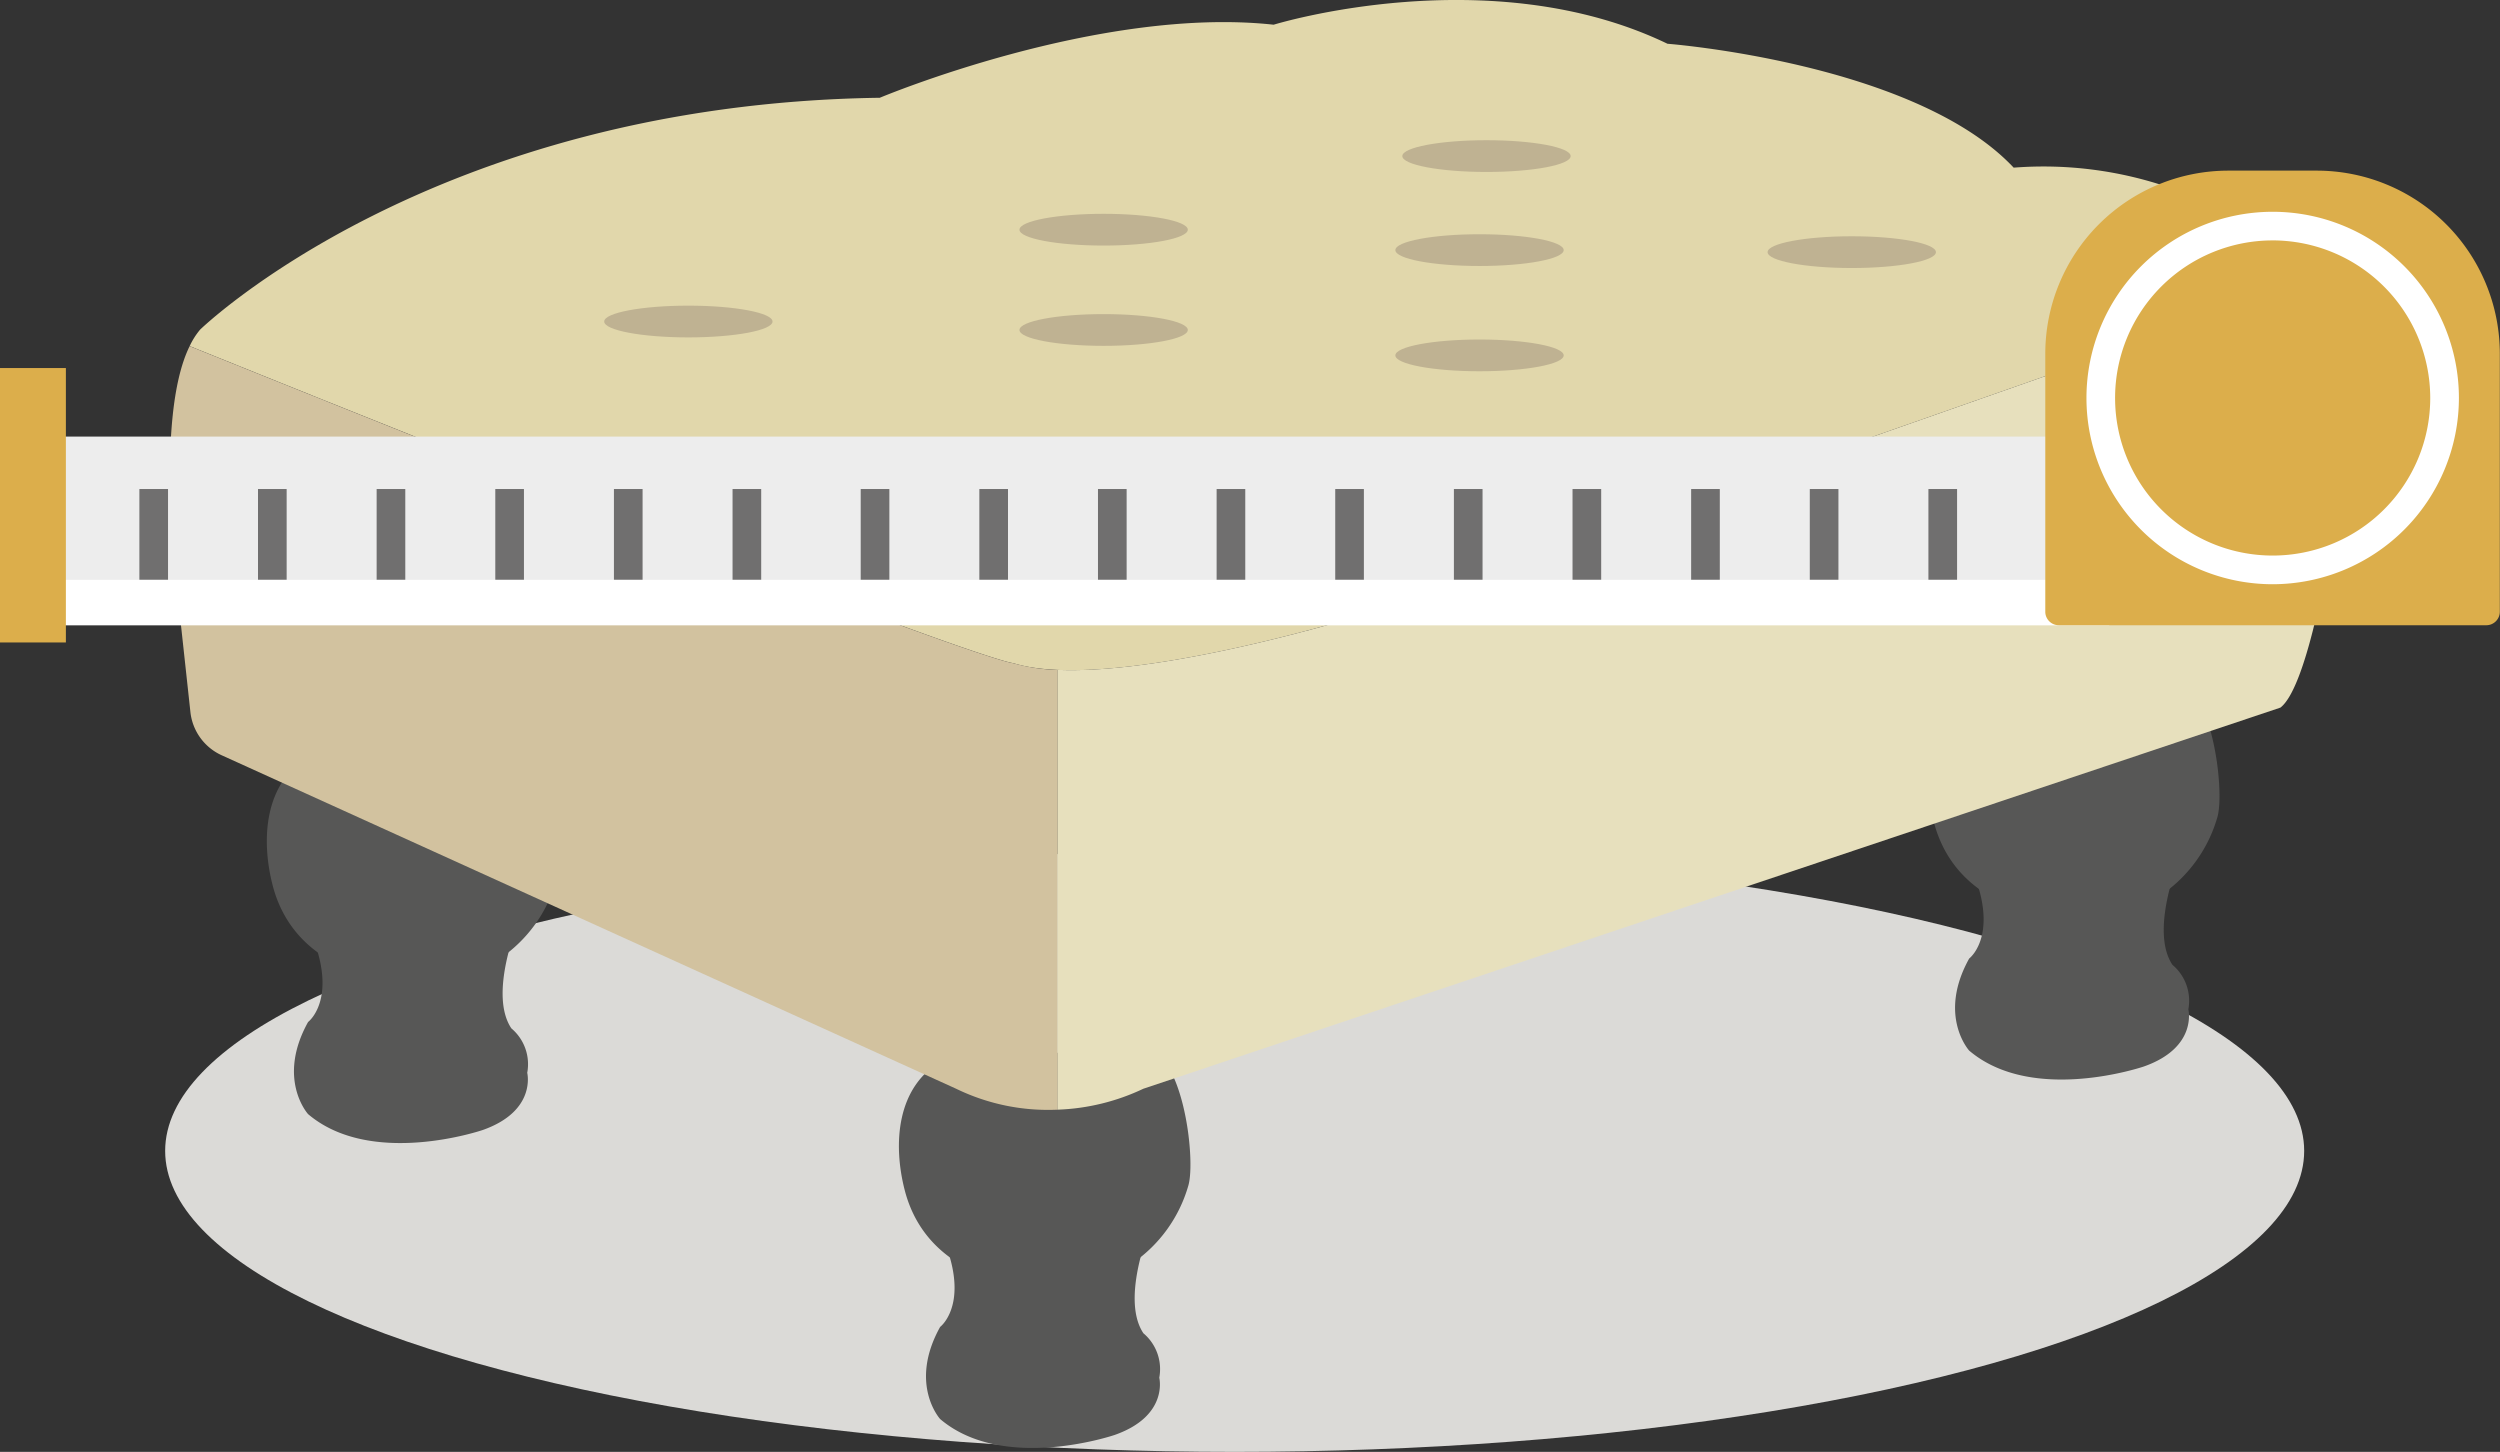 <svg xmlns="http://www.w3.org/2000/svg" width="124.244" height="72.154" viewBox="0 0 124.244 72.154"><rect x="0" y="0" width="124.244" height="72.154" fill="#333333" stroke="none"/><defs><style>.a{fill:#dbdad7;}.b{fill:#575756;}.c{fill:#e1d7ab;}.d{fill:#bfb292;}.e{fill:#d2c29f;}.f{fill:#e7e0bd;}.g{fill:#fff;}.h{fill:#ededed;}.i{fill:#dcae4b;}.j{fill:#706f6f;}</style></defs><g transform="translate(-324.808 -1075.584)"><ellipse class="a" cx="53.152" cy="14.958" rx="53.152" ry="14.958" transform="translate(333.016 1117.823)"/><path class="b" d="M363.013,1118.162c-2.337,1.266-2.513,4.171-1.915,6.476.825,3.174,3.621,4.575,6.688,4.818a7.02,7.02,0,0,0,7.4-5.047c.4-1.312-.288-7.013-2.39-6.878Z" transform="translate(8.676 10.109)"/><path class="b" d="M362.119,1124.144c2.368,4.261.474,5.682.474,5.682-1.579,2.841,0,4.577,0,4.577,3.157,2.684,8.681.789,8.681.789,2.684-.947,2.21-2.841,2.21-2.841a2.326,2.326,0,0,0-.789-2.21c-1.262-1.894.632-6,.632-6Z" transform="translate(8.937 11.703)"/><path class="b" d="M404.222,1103.408c-2.337,1.266-2.513,4.17-1.914,6.476.824,3.174,3.62,4.574,6.687,4.817a7.021,7.021,0,0,0,7.4-5.047c.4-1.312-.287-7.014-2.39-6.878Z" transform="translate(18.608 6.553)"/><path class="b" d="M403.329,1109.39c2.368,4.262.474,5.683.474,5.683-1.579,2.841,0,4.577,0,4.577,3.157,2.683,8.682.789,8.682.789,2.683-.947,2.209-2.841,2.209-2.841a2.326,2.326,0,0,0-.789-2.21c-1.262-1.894.632-6,.632-6Z" transform="translate(18.869 8.147)"/><path class="b" d="M337.7,1105.951c-2.338,1.267-2.513,4.171-1.915,6.477.824,3.173,3.62,4.574,6.688,4.818a7.022,7.022,0,0,0,7.4-5.047c.4-1.312-.288-7.014-2.39-6.878Z" transform="translate(2.576 7.166)"/><path class="b" d="M336.808,1111.934c2.368,4.262.474,5.681.474,5.681-1.579,2.842,0,4.578,0,4.578,3.156,2.683,8.681.789,8.681.789,2.683-.947,2.21-2.841,2.21-2.841a2.326,2.326,0,0,0-.789-2.21c-1.263-1.894.632-6,.632-6Z" transform="translate(2.837 8.76)"/><path class="c" d="M391.64,1105.856l46.317-16.261a3.19,3.19,0,0,0-.383-.628,19.192,19.192,0,0,0-14.521-5.051c-4.893-5.21-17.205-6.157-17.205-6.157-8.84-4.262-19.573-.947-19.573-.947-8.682-.947-19.573,3.631-19.573,3.631-22.256.315-33.779,11.523-33.779,11.523a3.683,3.683,0,0,0-.519.819c38.985,15.751,40.927,15.755,40.927,15.755C378.381,1110.119,391.64,1105.856,391.64,1105.856Z" transform="translate(1.83 0)"/><g transform="translate(354.835 1082.552)"><ellipse class="d" cx="4.183" cy="0.789" rx="4.183" ry="0.789" transform="translate(17.643 15.42)"/><ellipse class="d" cx="4.183" cy="0.789" rx="4.183" ry="0.789" transform="translate(0 8.222)"/><ellipse class="d" cx="4.183" cy="0.789" rx="4.183" ry="0.789" transform="translate(20.638 8.642)"/><ellipse class="d" cx="4.183" cy="0.789" rx="4.183" ry="0.789" transform="translate(20.638 3.658)"/><ellipse class="d" cx="4.183" cy="0.789" rx="4.183" ry="0.789" transform="translate(39.319 4.673)"/><ellipse class="d" cx="4.183" cy="0.789" rx="4.183" ry="0.789" transform="translate(39.319 9.905)"/><ellipse class="d" cx="4.183" cy="0.789" rx="4.183" ry="0.789" transform="translate(57.818 4.774)"/><ellipse class="d" cx="4.183" cy="0.789" rx="4.183" ry="0.789" transform="translate(39.665)"/></g><path class="e" d="M373.52,1105.2s-1.942,0-40.927-15.755c-1.783,3.615-.586,12.44-.586,12.44l.624,5.745a2.676,2.676,0,0,0,1.552,2.147l36.5,16.573a10.451,10.451,0,0,0,5.051,1.041v-21.856A8.847,8.847,0,0,1,373.52,1105.2Z" transform="translate(1.64 3.341)"/><path class="f" d="M427.934,1108.028c1.421-1.1,2.525-8.366,2.525-8.366.943-7.9-.227-11.48-.88-12.788l-46.317,16.261s-10.182,3.272-16.1,3.019v21.857a10.809,10.809,0,0,0,4.262-1.041Z" transform="translate(10.208 2.721)"/><rect class="g" width="102.492" height="3.984" transform="translate(327.142 1102.678)"/><rect class="h" width="113.013" height="7.12" transform="translate(324.809 1097.281)"/><path class="i" d="M9.1,0h4.389a9.1,9.1,0,0,1,9.1,9.1v12.82a.673.673,0,0,1-.673.673H.673A.673.673,0,0,1,0,21.925V9.1A9.1,9.1,0,0,1,9.1,0Z" transform="translate(426.454 1084.064)"/><g transform="translate(428.498 1086.108)"><circle class="i" cx="8.544" cy="8.544" r="8.544" transform="translate(0.712 0.711)"/><path class="g" d="M417.616,1102.575a9.255,9.255,0,1,1,9.257-9.257A9.267,9.267,0,0,1,417.616,1102.575Zm0-17.087a7.831,7.831,0,1,0,7.832,7.831A7.841,7.841,0,0,0,417.616,1085.487Z" transform="translate(-408.361 -1084.064)"/></g><rect class="j" width="1.424" height="4.508" transform="translate(420.646 1099.887)"/><rect class="j" width="1.424" height="4.508" transform="translate(414.75 1099.887)"/><rect class="j" width="1.424" height="4.508" transform="translate(408.854 1099.887)"/><rect class="j" width="1.424" height="4.508" transform="translate(402.959 1099.887)"/><rect class="j" width="1.424" height="4.508" transform="translate(397.063 1099.887)"/><rect class="j" width="1.424" height="4.508" transform="translate(391.166 1099.887)"/><rect class="j" width="1.424" height="4.508" transform="translate(385.271 1099.887)"/><rect class="j" width="1.424" height="4.508" transform="translate(379.375 1099.887)"/><rect class="j" width="1.424" height="4.508" transform="translate(373.479 1099.887)"/><rect class="j" width="1.424" height="4.508" transform="translate(367.583 1099.887)"/><rect class="j" width="1.424" height="4.508" transform="translate(361.214 1099.887)"/><rect class="j" width="1.424" height="4.508" transform="translate(355.319 1099.887)"/><rect class="j" width="1.424" height="4.508" transform="translate(349.423 1099.887)"/><rect class="j" width="1.424" height="4.508" transform="translate(343.526 1099.887)"/><rect class="j" width="1.424" height="4.508" transform="translate(337.63 1099.887)"/><rect class="j" width="1.424" height="4.508" transform="translate(331.735 1099.887)"/><rect class="i" width="3.274" height="13.638" transform="translate(324.808 1093.875)"/></g></svg>